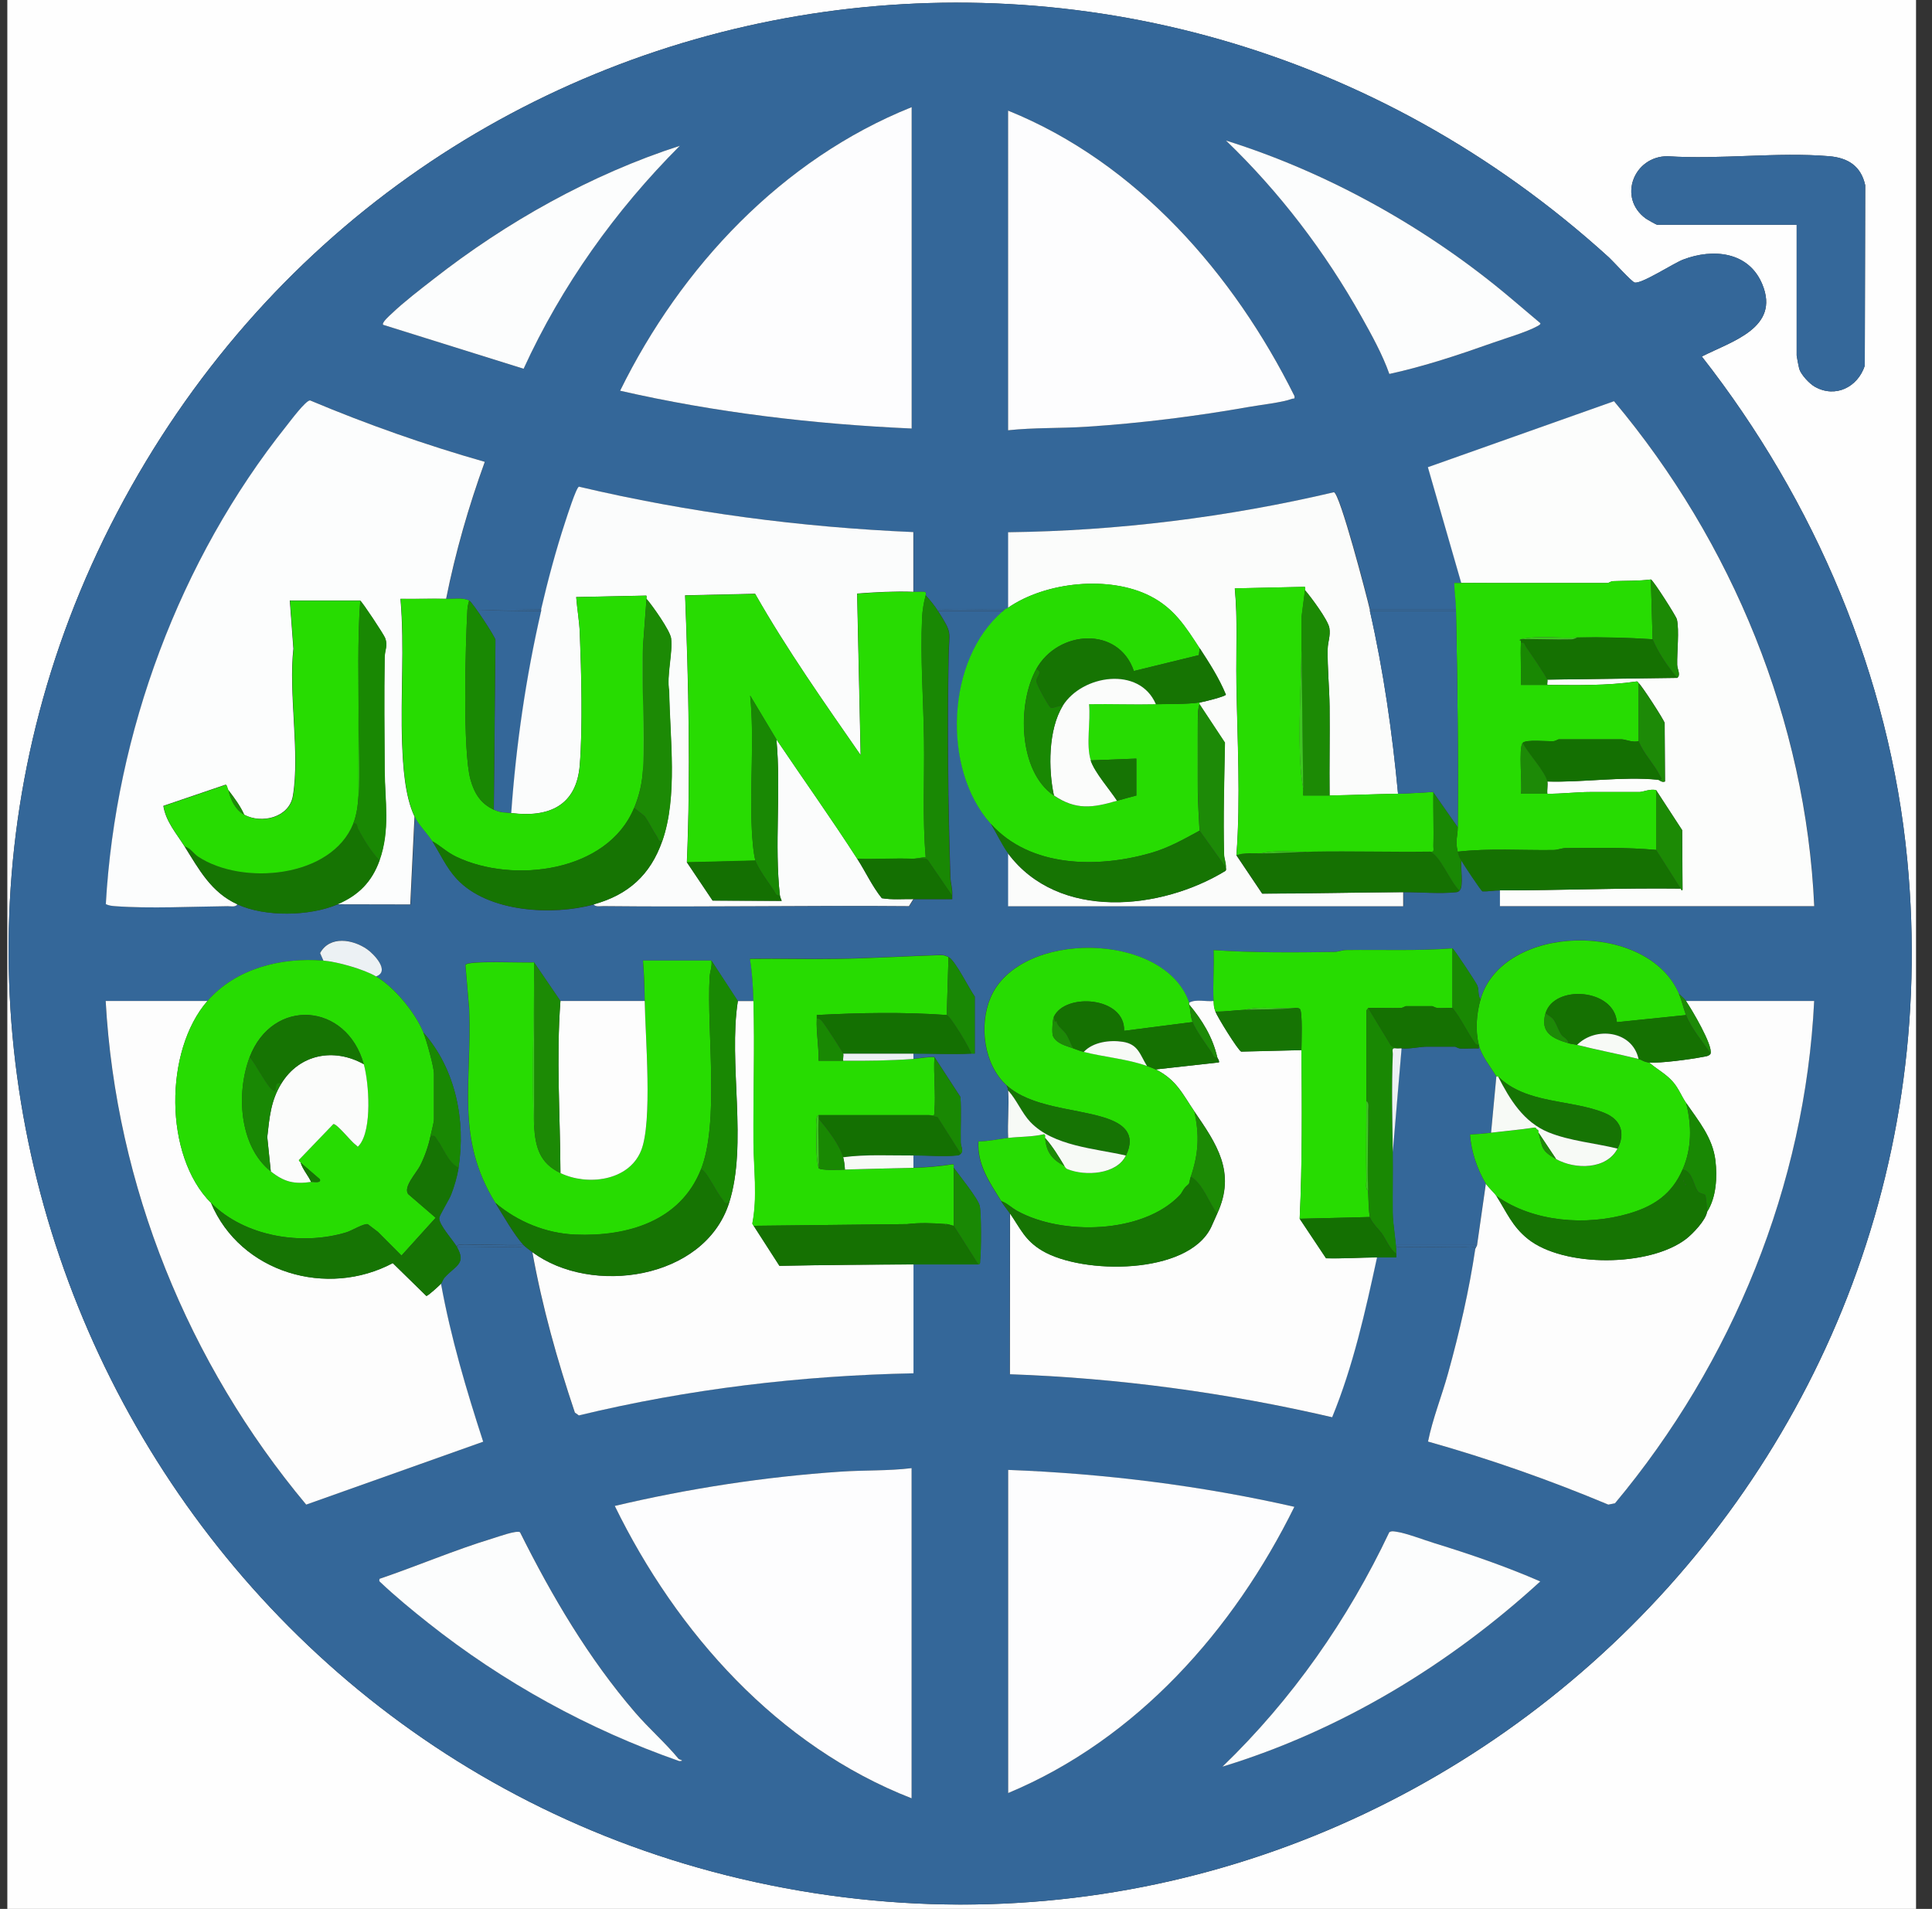<svg viewBox="0 0 263.82 260.64" version="1.1" xmlns="http://www.w3.org/2000/svg" id="Layer_1">
  
  <rect x="0" y="0" width="263.82" height="260.64" fill="#333333" stroke="none"/>
  
  <defs>
    <style>
      .st0 {
        fill: #fdfdfe;
      }

      .st1 {
        fill: #198804;
      }

      .st2 {
        fill: #27dc01;
      }

      .st3 {
        fill: #1d8a07;
      }

      .st4 {
        fill: #fbfcfc;
      }

      .st5 {
        fill: #167404;
      }

      .st6 {
        fill: #3ec721;
      }

      .st7 {
        fill: #198803;
      }

      .st8 {
        fill: #fcfdfc;
      }

      .st9 {
        fill: #35689a;
      }

      .st10 {
        fill: #27dc02;
      }

      .st11 {
        fill: #f7faf6;
      }

      .st12 {
        fill: #157102;
      }

      .st13 {
        fill: #28dc02;
      }

      .st14 {
        fill: #fefefe;
      }

      .st15 {
        fill: #ecf1f4;
      }

      .st16 {
        fill: #1c8a05;
      }

      .st17 {
        fill: #fbfcfb;
      }

      .st18 {
        fill: #167403;
      }

      .st19 {
        fill: #346799;
      }

      .st20 {
        fill: #147002;
      }

      .st21 {
        fill: #fdfdfd;
      }

      .st22 {
        fill: #fcfdfd;
      }
    </style>
  </defs>
  <path d="M261.64,0v260.64H1V0h260.64ZM232.39,48.68c4.08-2.08,10.7-3.9,8.27-9.83-1.85-4.51-6.75-4.96-10.83-3.4-1.32.5-5.71,3.38-6.62,3.13-.43-.12-2.91-2.88-3.53-3.45C155.86-22.84,56.07-6.37,15.98,70.01c-39.75,75.73,4.29,168.82,87.12,186.96,86.29,18.9,165.78-51.87,157.34-139.6-2.41-25.09-12.62-48.99-28.05-68.69ZM245.34,30.69v17.86c0,.1.29,1.61.35,1.81.24.8,1.39,2.03,2.12,2.44,2.82,1.6,5.87.06,6.83-2.86l.06-24.65c-.57-2.61-2.35-3.74-4.91-3.96-7.05-.6-14.94.48-22.08,0-4.64,0-6.83,5.7-2.97,8.51.19.14,1.46.85,1.54.85h19.06Z" class="st14"></path>
  <path d="M232.39,48.68c15.43,19.7,25.64,43.6,28.05,68.69,8.44,87.73-71.05,158.49-157.34,139.6C20.27,238.83-23.76,145.74,15.98,70.01,56.07-6.37,155.86-22.84,219.68,35.12c.62.56,3.1,3.33,3.53,3.45.91.25,5.3-2.62,6.62-3.13,4.08-1.56,8.98-1.11,10.83,3.4,2.43,5.93-4.19,7.76-8.27,9.83ZM124.49,58.51V14.63c-17.7,7.1-31.49,21.8-39.81,38.72,13.04,2.99,26.42,4.56,39.81,5.16ZM137.67,15.11v43.64c3.52-.38,7.12-.25,10.67-.48,7.41-.48,14.92-1.42,22.23-2.71,1.57-.28,4.53-.6,5.86-1.1.26-.1.41.12.34-.39-8.29-16.67-21.55-31.88-39.09-38.96ZM210.33,44.12l-3.96-3.35c-11.26-9.53-24.87-17.18-38.96-21.58,7.32,7.02,13.54,15.2,18.5,24.05,1.39,2.48,2.86,5.16,3.81,7.82,4.77-1.03,9.49-2.6,14.08-4.24,1.71-.61,4.65-1.46,6.12-2.28.13-.07.52-.27.41-.42ZM92.84,19.9c-12.11,3.92-23.68,10.4-33.68,18.23-1.8,1.4-4.02,3.11-5.65,4.66-.25.24-1.44,1.28-1.2,1.56l19.18,6c5.19-11.34,12.55-21.65,21.34-30.45ZM60.94,81.76c1.27-6.36,3.07-12.61,5.28-18.7-8.12-2.31-16.09-5.12-23.86-8.39-.61.01-2.71,2.84-3.22,3.48-14.62,18.31-23.35,41.88-24.67,65.3.4.2.83.25,1.28.28,4.73.35,10.52.04,15.36,0,.41,0,1.07.15,1.32-.24,3.8,1.74,9.84,1.62,13.67,0l9.97.02.58-12c.55,1.15,1.74,2.31,2.4,3.36,1.09,1.73,1.93,3.64,3.35,5.16,4.24,4.55,13.04,5.03,18.71,3.47.25.4.91.24,1.32.24,13.91.15,27.82-.12,41.73,0l.6-.96c1.76.02,3.52-.02,5.28,0,.01-.16-.01-.32,0-.48.06-.96-.22-1.66-.25-2.51-.32-9.72-.43-20.53-.24-30.23.07-3.53.55-2.96-1.43-6.1h8.87c-7.75,6.56-8.37,21.54-1.68,29.01.74,1.2,1.58,2.99,2.4,4.08v7.19h53.95v-1.92c2.17-.01,5.04.24,7.1.01.33-.04.34-.02.57-.25.57-.57.08-3.15.24-4.08.28.51,2.66,4.09,2.88,4.21.81.03,1.55-.14,2.39-.13v2.16s42.92,0,42.92,0c-1.14-25.27-11.2-49.71-27.34-68.95l-25.42,9.01,4.56,15.82c-.32,0-.64,0-.96,0,.03,1.21.21,2.38.24,3.6h-11.75c-.4-1.76-4.08-15.86-4.9-16.01-14.55,3.41-29.51,5.28-44.49,5.46v10.31c-.17.12-.4.18-.48.24-2.67.08-5.36-.11-8.03,0-.33.01-.99-.17-1.08.24-.47-.75-1.09-1.49-1.68-2.16-.04-.05.13-.44-.15-.49-.51-.02-1.02.03-1.53,0v-8.15c-15.38-.67-30.7-2.67-45.66-6.2-.37.09-1.65,4.13-1.88,4.82-1.25,3.78-2.39,8.05-3.29,11.93l-8.63.12,8.63.12c-2.08,9.06-3.42,18.3-4.08,27.57-1-.13-1.38,0-2.4-.48l.22-23.15c-.02-.43-3.12-5.11-3.57-5.38-.77-.45-2.16-.22-3.12-.24ZM44.16,131.16c-5.74-.47-11.93,1.05-15.83,5.51h-13.91c1.4,25.22,11.27,49.51,27.38,68.77l24.17-8.59c-2.3-7.08-4.43-14.24-5.76-21.58.14-.15.24-.58.48-.83,1.54-1.69,3.01-1.87,1.68-4.2,2.67-.08,5.36.11,8.03,0,.33-.01.99.17,1.08-.24.24.25.88.72,1.2.96,1.33,7.45,3.39,14.74,5.8,21.9l.54.39c14.95-3.6,30.31-5.44,45.7-5.75v-14.87c2.95-.01,5.92,0,8.87,0,.33-.03.22-.35.25-.59.15-1.19.17-6.35-.06-7.4-.22-.98-2.81-4.18-3.55-5.21-.06-.08.14-.5-.13-.49-1.72.28-3.62.45-5.38.49v-1.68c1.83-.01,4.15.19,5.9.01.35-.04.34-.03.58-.25.43-.41,0-.96-.01-1.55-.04-2.06.1-4.13-.04-6.19l-3.55-5.45c-.97-.06-1.91.17-2.88.24v-.72c2.6-.01,5.34.13,7.91,0,.16,0,.32.01.48,0v-7.78c-.78-1.07-2.66-4.93-3.6-5.41-.61-.31-.86-.28-1.57-.25-4.51.15-9.14.43-13.65.5-3.96.06-7.92-.07-11.88,0,.32,1.89.43,3.83.48,5.75h-2.16l-3.6-5.51h-9.35c.16,1.84.21,3.66.24,5.51h-11.51l-3.6-5.28c-1.05.12-9.27-.31-9.37.38l.51,5.97c.41,10.08-1.93,17.57,3.59,26.51.99,1.61,2.62,4.47,3.84,5.75-2.67.08-5.36-.11-8.03,0-.33.01-.99-.17-1.08.24-.51-.89-2.49-3.04-2.4-3.94.04-.38,1.34-2.47,1.62-3.19.44-1.12.83-2.47,1.02-3.66,1.01-6.47-.4-13.49-4.8-18.46-1.09-2.7-3.94-6.19-6.47-7.67,1.98-.7-.31-3.07-1.21-3.7-1.95-1.36-5.1-1.9-6.43.51l.45,1.03ZM202.17,136.43c-.41-.51-.17-1.17-.43-1.85-.15-.39-3.15-4.94-3.41-5.1-4.82.37-9.67.16-14.52.23-.57,0-1.09.25-1.66.26-5.46.08-11.02.12-16.43-.25.09,2.3-.14,4.65,0,6.95-1.06.13-2.44-.3-3.36.24-3.34-9.77-23.23-9.99-27.14-.65-1.57,3.76-.9,9.09,2.2,11.92.12.22.22.46.24.72.15,2.1-.11,4.36,0,6.47-1.35.15-2.71.47-4.08.48-.17,3.23,1.54,5.61,3.12,8.15.37.59.81,1.11,1.2,1.68l-.02,21.96c14.83.52,29.58,2.51,44,5.87,2.87-6.98,4.53-14.45,6.13-21.83.88,0,1.76,0,2.64,0,0-.16,0-.32,0-.48.02-1.68-.47-3.95-.48-5.63-.02-2.71.03-5.55,0-8.27l1.2-14.15c1.25.09,2.5-.24,3.48-.24h3.84c.09,0,.4.23.71.25.84.04,1.69-.04,2.53-.01v-.48c.39,1.55,1.6,2.97,2.4,4.32l-.72,7.67c-.94.11-1.93.19-2.88.24.15,2.32.98,4.73,2.16,6.71l-1.2,8.39h-11.03c-.06.42.54.23.84.24,2.87.12,5.77-.04,8.64,0,.41,0,1.07-.15,1.32.24-.85,5.74-2.17,11.44-3.72,17.02-.86,3.12-2.1,6.18-2.74,9.33,8.38,2.36,16.6,5.25,24.62,8.61l.91-.18c16.03-19.19,25.97-43.44,27.2-68.6h-17.5c-.17-.25-.7-.72-.96-.96-4.28-10.1-24.11-9.63-27.1.72ZM124.48,200.46c-3.19.39-6.48.26-9.71.48-10.36.7-20.73,2.3-30.82,4.68,8.46,17.33,22.26,32.81,40.52,39.92v-45.08ZM137.67,200.7v44.12c17.57-7.33,30.78-22.26,39.08-39.08-12.82-2.9-25.94-4.53-39.08-5.04ZM92.7,240.17c-1.86-2.24-4.08-4.17-5.98-6.38-6.36-7.39-11.36-15.89-15.7-24.59-.46-.29-3.01.63-3.72.84-5.24,1.59-10.29,3.76-15.46,5.52-.06.33-.05.31.15.5,2.01,1.9,4.28,3.77,6.45,5.49,10.27,8.16,21.93,14.57,34.33,18.9.84-.04,0-.21-.06-.29ZM166.93,241.22c16.17-4.94,30.97-13.92,43.4-25.29-4.68-2.04-9.56-3.72-14.44-5.22-1.37-.42-3.91-1.39-5.16-1.56-.35-.05-.69-.15-1.02.06-5.67,11.98-13.25,22.81-22.78,32.01Z" class="st19"></path>
  <path d="M245.34,30.69h-19.06c-.09,0-1.36-.72-1.54-.85-3.86-2.8-1.66-8.51,2.97-8.51,7.14.48,15.03-.6,22.08,0,2.57.22,4.34,1.35,4.91,3.96l-.06,24.65c-.96,2.92-4.01,4.46-6.83,2.86-.73-.41-1.87-1.64-2.12-2.44-.06-.19-.35-1.71-.35-1.81v-17.86Z" class="st9"></path>
  <path d="M32.41,123.49c-.25.4-.91.24-1.32.24-4.84.05-10.63.35-15.36,0-.44-.03-.88-.08-1.28-.28,1.33-23.41,10.06-46.99,24.67-65.3.51-.64,2.61-3.47,3.22-3.48,7.77,3.27,15.75,6.08,23.86,8.39-2.21,6.09-4.01,12.34-5.28,18.7-2.07-.04-4.16.03-6.24,0,.58,6.57-.02,13.21.23,19.79.12,3.06.36,7.14,1.69,9.94l-.58,12-9.97-.02c2.87-1.21,4.71-3.07,5.75-5.99,1.49-4.17.74-8.12.71-12.34-.03-5.11-.08-10.26,0-15.37.02-1.03.47-1.62.06-2.68-.2-.51-3.1-4.9-3.41-5.1h-9.59s.49,6.58.49,6.58c-.69,6.1.91,14.24-.07,20.09-.5,2.98-4.29,3.86-6.66,2.57-.55-1.23-1.35-2.29-2.16-3.36-.16-.21-.15-.71-.38-.73l-8.49,2.89c.34,2.14,1.78,3.76,2.88,5.51,1.98,3.16,3.63,6.28,7.19,7.91Z" class="st22"></path>
  <path d="M230.23,136.67h17.5c-1.23,25.15-11.17,49.4-27.2,68.59l-.91.18c-8.02-3.36-16.24-6.25-24.62-8.61.64-3.15,1.88-6.21,2.74-9.33,1.55-5.59,2.87-11.29,3.72-17.02l.24-.48,1.2-8.39c.25.42,1.16,1.25,1.44,1.68,1.4,2.19,2.15,4.15,4.31,5.88,4.91,3.91,16.61,3.82,21.59,0,.91-.7,2.73-2.59,2.87-3.72,1.25-1.95,1.4-4.75,1.13-7.01-.38-3.12-2.32-5.4-4.01-7.86-.62-.9-1.01-1.99-1.8-2.88-.97-1.11-2.17-1.69-3.24-2.63,1.49.14,5.69-.44,7.28-.75.37-.07.9-.1,1.11-.45.34-1.15-2.58-6.04-3.36-7.19Z" class="st21"></path>
  <path d="M199.54,79.61l-4.56-15.82,25.42-9.01c16.14,19.24,26.2,43.68,27.34,68.95h-42.92s0-2.16,0-2.16c8.23,0,16.46-.34,24.7-.24.01,0,.16.47.24.12l-.05-8.1-3.55-5.45c-.71-.25-1.83.24-2.28.24h-6.71c-1.86,0-3.92.26-5.87.24-.06-.53.08-1.18,0-1.68,4.85.15,10.28-.72,15.11-.24.14.01.56.44.96.24l-.05-7.98c-.1-.45-3.15-5.14-3.55-5.45-.08-.06-.11-.28-.33-.22-4.01.59-8.09.5-12.14.46-.04-.21.06-.56,0-.72l17.74-.24c.51-.39,0-1.18-.01-1.79-.04-1.73.3-4.68-.04-6.19-.09-.42-3.24-5.35-3.55-5.45-1.72.22-3.44.16-5.16.23-.31.01-.62.25-.71.25h-16.54c-1.09,0-2.32-.02-3.48,0Z" class="st8"></path>
  <path d="M165.73,136.67c.04.71.01.77.24,1.44.24.71,3.11,5.33,3.52,5.47l8.23-.2c.07,7.66.12,15.38-.24,23.02l3.6,5.4c2.3.06,4.62-.1,6.96-.12-1.6,7.38-3.26,14.85-6.13,21.83-14.42-3.35-29.17-5.35-44-5.87l.02-21.96c1.45,2.09,2.02,3.67,4.39,5.08,5.48,3.27,19.88,3.35,23.06-3.18.25-.52.56-1.27.85-1.9,2.59-5.63-.1-9.5-3.12-13.91-1.61-2.36-2.43-4.32-5.28-5.75l8.63-.96c.07-.29-.19-.52-.24-.72-.64-2.76-2.04-5.03-3.84-7.19-.02-.07.02-.17,0-.24.92-.54,2.3-.11,3.36-.24Z" class="st21"></path>
  <path d="M28.33,136.67c-5.91,6.77-5.96,21.13.48,27.57,4.02,9.56,15.86,12.99,24.82,8.22l4.58,4.48c.2.04,1.77-1.41,2.01-1.67,1.33,7.34,3.46,14.5,5.76,21.58l-24.17,8.59c-16.11-19.27-25.98-43.55-27.38-68.77h13.91Z" class="st21"></path>
  <path d="M73.89,83.2c.9-3.88,2.04-8.15,3.29-11.93.23-.7,1.51-4.73,1.88-4.82,14.96,3.53,30.28,5.54,45.66,6.2v8.15c-2.57-.09-5.12.05-7.68.24l.48,22.06c-5-7.21-10.07-14.4-14.41-22.03l-9.56.21c.47,12.12.76,24.31.24,36.45l3.52,5.24,9.43.04c-.07-.25-.21-.45-.24-.72-.78-6.95.18-14.34-.48-21.34,3.66,5.43,7.48,10.79,11.03,16.3,1.14,1.77,2.03,3.74,3.36,5.39,1.42.24,2.89.1,4.31.12l-.6.96c-13.91-.12-27.82.15-41.73,0-.41,0-1.07.15-1.32-.24,4.74-1.3,7.75-4.06,9.35-8.63,2.15-6.13,1.03-14.05.95-20.49-.38-2.2.5-5.18.26-7.21-.13-1.05-2.55-4.46-3.36-5.39-.03-.04.08-.35-.03-.44l-9.56.2c.12,1.58.43,3.33.49,4.9.21,5.35.41,12.76,0,18-.44,5.65-4.28,7.23-9.36,6.59.66-9.28,2-18.52,4.08-27.57.02-.08-.02-.16,0-.24Z" class="st4"></path>
  <path d="M124.48,200.46v45.08c-18.26-7.11-32.06-22.59-40.53-39.92,10.08-2.38,20.46-3.98,30.82-4.68,3.23-.22,6.52-.09,9.71-.48Z" class="st0"></path>
  <path d="M124.49,58.51c-13.39-.6-26.76-2.17-39.81-5.16,8.32-16.92,22.1-31.62,39.81-38.72v43.88Z" class="st0"></path>
  <path d="M137.67,200.7c13.14.5,26.27,2.13,39.08,5.04-8.3,16.82-21.51,31.75-39.08,39.08v-44.12Z" class="st0"></path>
  <path d="M137.67,15.11c17.54,7.08,30.8,22.29,39.09,38.96.07.5-.08.29-.34.39-1.33.5-4.29.82-5.86,1.1-7.31,1.29-14.81,2.23-22.23,2.71-3.55.23-7.14.1-10.67.48V15.11Z" class="st0"></path>
  <path d="M102.91,136.67c.17,6.42-.05,12.88,0,19.31.02,3.66.56,7.4-.16,11.08l.17.3,3.52,5.47c6.1-.12,12.2-.17,18.3-.19v14.87c-15.39.31-30.75,2.14-45.7,5.75l-.54-.39c-2.41-7.16-4.46-14.45-5.8-21.9,8.01,5.97,23.49,3.8,26.86-6.71,2.57-8.03-.12-19.09,1.2-27.57h2.16Z" class="st21"></path>
  <path d="M187.07,83.2c.02.08-.02.16,0,.24,1.86,8.2,3.05,16.56,3.84,24.94-3.15.05-6.27.19-9.35.24-.04-4.04.05-8.08,0-12.12-.03-2.61-.31-5.26-.26-7.91.02-.96.41-1.76.23-2.85s-2.54-4.25-3.34-5.17c-.03-.04.08-.35-.03-.44l-9.55.21c.41,4.25.15,8.55.22,12.83.12,7.83.6,15.77,0,23.61l3.52,5.24c6.42,0,12.84-.17,19.26-.2v1.92h-53.95v-7.19c6.88,9.19,20.87,7.75,29.69,2.35.1-.13.03-.29.04-.43.03-.62-.23-1.18-.25-1.79-.13-5.07.03-10.2.12-15.26l-3.47-5.25v-.24c.5-.07,3.58-.84,3.59-1.08-.94-2.27-2.26-4.31-3.59-6.36-1.91-2.92-3.46-5.42-6.7-7.08-5.6-2.87-14.3-1.98-19.43,1.57v-10.31c14.98-.18,29.94-2.05,44.49-5.46.82.15,4.5,14.26,4.9,16.01Z" class="st17"></path>
  <path d="M124.73,80.81c.51.02,1.02-.03,1.53,0,.29.05.11.44.15.49-.25.83-.45,2.13-.49,2.99-.26,5.58.19,11.24.26,16.78s-.22,10.66.23,15.96l-1.68.24c-2.55-.11-5.12.08-7.67,0-3.55-5.51-7.37-10.87-11.03-16.3l-3.59-5.99c.6,6.09-.08,12.26.23,18.35.05,1.07.21,3.24.49,4.19l-9.35.24c.52-12.14.23-24.33-.24-36.45l9.56-.21c4.34,7.64,9.42,14.82,14.41,22.03l-.48-22.06c2.56-.19,5.1-.33,7.67-.24Z" class="st13"></path>
  <path d="M44.16,131.16c1.93.16,5.52,1.18,7.19,2.16,2.53,1.48,5.38,4.98,6.47,7.67.41,1.02,1.44,4.68,1.44,5.63v6.23c0,.37-.37,1.76-.48,2.28-.28,1.34-.76,2.73-1.4,4-.51,1.02-2.4,2.99-1.62,3.93l3.73,3.21-4.67,5.16-3.23-3.24-1.37-1.04c-.52-.14-2.23.9-2.89,1.1-6.12,1.87-13.91.6-18.52-4.01-6.44-6.44-6.39-20.81-.48-27.57,3.9-4.46,10.08-5.98,15.83-5.51ZM34.09,144.35c-1.84,4.82-1.47,12.11,2.88,15.59,1.81,1.45,3.21,1.78,5.51,1.44.28-.04,1.44.23,1.2-.36l-2.64-2.28c-.02-.05-.25-.14-.24-.36l4.71-4.9c.48-.09,2.47,2.45,3.08,2.86.26.17.17.38.48,0,1.76-2.16,1.31-8.45.6-11.03-2.33-8.44-12.45-9.17-15.59-.96Z" class="st10"></path>
  <path d="M163.81,88.48l-.1.97-8.88,2.17c-2.11-6.19-10.39-5.59-13.33-.26-2.63,4.76-2.45,13.97,2.4,17.26,3,2.04,5.31,1.69,8.63.72.86-.25,1.76-.49,2.64-.72v-5.04l-6.23.24c-.68-2.13,0-5.35-.24-7.67,3.03-.05,6.08.07,9.11,0,1.86-.04,4.18.02,5.99-.24v.24c-.27.77-.22,1.59-.24,2.4v9.59c.04,1.77.14,3.51.24,5.28-2.21,1.2-4.21,2.34-6.66,3.05-7.28,2.09-16.48,2.02-21.87-4.01-6.69-7.48-6.07-22.46,1.68-29.01.09-.07.16-.17.24-.24.07-.06.31-.12.48-.24,5.13-3.54,13.84-4.44,19.43-1.57,3.25,1.67,4.8,4.16,6.7,7.08Z" class="st10"></path>
  <path d="M225.43,79.13l.24,8.15c-3.43-.22-6.86-.31-10.31-.24-2.51.15-5.27-.31-7.67.24l-.19.11.19.13c0,.08,0,.16,0,.24-.09,1.91.07,3.85,0,5.76,1.2,0,2.4-.01,3.6,0,4.05.03,8.13.12,12.14-.46.21-.05.25.17.33.22v7.91c-.71.25-1.83-.24-2.28-.24h-8.63c-.09,0-.4.23-.71.25-.94.05-3.71-.26-4.2.23-.61.61-.04,5.75-.24,6.95,1.2,0,2.4-.01,3.6,0,1.95.02,4.02-.24,5.87-.24h6.71c.45,0,1.56-.49,2.28-.24v8.15c-4.08-.37-8.24-.29-12.36-.25-.57,0-1.09.25-1.66.26-4.35.06-8.78-.26-13.08.23-.38-1.56-.01-1.94,0-3.36.09-9.82-.04-19.68-.24-29.49,0-.08,0-.16,0-.24-.03-1.22-.22-2.38-.24-3.6.32,0,.64,0,.96,0,1.16-.02,2.38,0,3.48,0h16.54c.09,0,.4-.24.71-.25,1.73-.07,3.45,0,5.16-.23Z" class="st10"></path>
  <path d="M129.52,130.68l-.24,7.91c-5.89-.42-11.85-.31-17.75,0-.01.16,0,.32,0,.48-.09,1.98.3,3.8.24,5.76,1.12,0,2.24-.01,3.36,0,3.25.03,6.37-.01,9.59-.24.97-.07,1.9-.3,2.88-.24-.14,2.39.19,4.96,0,7.32-.06.74.12.62-.72.59h-15.11c-.4.25-.24.91-.24,1.32-.02,1.89-.18,4.06.24,5.88.13.4,2.95.26,3.6.24,3.1-.1,6.23-.16,9.35-.24,1.76-.04,3.66-.21,5.38-.49.27,0,.08.41.13.49v7.91c-.32-.05-.64-.2-.96-.24-.08-.01-.16,0-.24,0-1.64-.13-3.54-.19-5.15.01l-20.99.23-.17-.3c.72-3.68.18-7.42.16-11.08-.04-6.43.18-12.89,0-19.31-.05-1.92-.16-3.86-.48-5.75,3.95-.06,7.92.07,11.88,0,4.51-.07,9.13-.35,13.65-.5.71-.02.96-.06,1.57.25Z" class="st2"></path>
  <path d="M162.37,136.91c.02.07-.02.17,0,.24.2.64.18,1.65.48,2.4l-9.35,1.2c.17-4.66-8.05-5.24-9.59-1.92-.18.39-.29,2.25-.12,2.63.47,1.04,1.85,1.36,2.76,1.68.51.18.88.34,1.44.48,2.75.69,5.97.96,8.63,1.92.31.11.93.35,1.2.48,2.85,1.44,3.66,3.39,5.28,5.75.71,3.26.57,5.74-.48,8.87-.12.37-.15.63-.24.96-.09.07-.15.17-.24.24-.59.49-.64.94-1.04,1.36-5.05,5.28-16.11,5.52-22.22,2.12-.76-.42-1.35-1.05-2.15-1.32-1.58-2.55-3.29-4.93-3.12-8.15,1.37,0,2.72-.33,4.08-.48,1.61-.18,3.29-.12,4.89-.5.28.06.1.45.15.5.15,1.94.95,2.95,2.64,3.84.04.02.11.3.41.42,2.43,1,6.74.74,7.98-1.86,1.44-3.01-.39-4.39-3.07-5.21-4.14-1.26-9.92-1.37-13.24-4.38-3.1-2.82-3.78-8.16-2.2-11.92,3.91-9.34,23.8-9.12,27.14.65Z" class="st10"></path>
  <path d="M229.27,135.72c.43,1.01.59,1.91.96,2.88l-9.44.97c-.37-4.6-8.58-5.16-9.74-1.21-.77,2.63.94,3.43,3.12,4.08.34.1.81.14,1.2.24,2.77.7,5.61,1.23,8.39,1.92.48.12.7.41,1.44.48,1.07.94,2.27,1.53,3.24,2.63.78.89,1.18,1.98,1.8,2.88.78,3.07.8,6.19-.48,9.11-1.45,3.33-3.86,4.98-7.31,6-5.84,1.72-13.07,1.18-18.11-2.4-.28-.43-1.19-1.26-1.44-1.68-1.18-1.99-2.01-4.4-2.16-6.71.95-.05,1.93-.13,2.88-.24,1.97-.23,3.95-.41,5.91-.7.29,0,.26.17.33.22l.24.24c.02.07-.02.17,0,.24.55,2.02.31,2.43,2.4,3.6,2.6,1.46,6.9,1.46,8.39-1.44,1.08-2.1.47-3.93-1.75-4.85-4.58-1.9-10.72-1.19-14.56-4.99h-.24c-.8-1.35-2.01-2.76-2.4-4.32-.5-2.01-.32-4.28.24-6.23,2.98-10.35,22.81-10.82,27.1-.72Z" class="st10"></path>
  <path d="M69.82,111.02c5.08.64,8.92-.93,9.36-6.59.41-5.24.21-12.66,0-18-.06-1.57-.37-3.32-.49-4.9l9.56-.2c.11.09,0,.4.03.44l-.48,6.47c-.24,5.51.33,11.31,0,16.78-.11,1.9-.48,3.52-1.2,5.28-3.62,8.81-16.57,10.4-24.3,6.68-1.3-.62-2.08-1.45-3.27-2.12-.66-1.05-1.85-2.2-2.4-3.36-1.32-2.8-1.57-6.88-1.69-9.94-.25-6.59.35-13.22-.23-19.79,2.07.03,4.16-.04,6.24,0,.96.02,2.35-.21,3.12.24-.14.43-.22.85-.25,1.31-.26,4.74-.66,19.15.42,23.1.51,1.87,1.38,3.3,3.18,4.13,1.02.47,1.4.35,2.4.48Z" class="st2"></path>
  <path d="M97.15,131.16c.12.78-.21,1.51-.25,2.27-.4,7.39,1.36,19.87-1.19,26.27-2.81,7.05-10.04,9.18-17.15,8.88-4-.17-7.88-1.76-10.9-4.32-5.52-8.93-3.18-16.42-3.59-26.51l-.51-5.97c.09-.69,8.32-.26,9.37-.38v22.3c.18,3,.79,5.12,3.6,6.47,3.62,1.75,9.27,1.13,11-3.03,1.62-3.9.58-15.63.51-20.47-.03-1.85-.08-3.67-.24-5.52h9.35Z" class="st2"></path>
  <path d="M198.34,129.48v8.15c-.68-.04-1.37.06-2.05,0-.31-.03-.63-.25-.71-.25h-3.6c-.09,0-.4.24-.71.25-1.48.05-2.97-.06-4.44,0l-.25.35c.01,4.12,0,8.24,0,12.36,0,3.63-.05,7.28,0,10.91,0,.41-.15,1.07.24,1.32.04.89.06,2.85.24,3.6l-9.59.24c.36-7.64.31-15.36.24-23.02,0-.93.19-5.33-.23-5.65-.22-.14-.48-.13-.73-.1-2.19.15-4.6-.31-6.71.24-1.37.04-2.7.28-4.08.24-.23-.67-.2-.73-.24-1.44-.13-2.3.1-4.65,0-6.95,5.41.37,10.97.33,16.43.25.57,0,1.09-.25,1.66-.26,4.85-.07,9.7.14,14.52-.23Z" class="st2"></path>
  <path d="M166.93,241.22c9.53-9.2,17.11-20.04,22.78-32.01.33-.21.67-.11,1.02-.06,1.25.17,3.79,1.14,5.16,1.56,4.88,1.5,9.76,3.18,14.44,5.22-12.43,11.37-27.22,20.35-43.4,25.29Z" class="st22"></path>
  <path d="M210.33,44.12c.11.15-.28.35-.41.42-1.46.81-4.41,1.67-6.12,2.28-4.59,1.63-9.31,3.2-14.08,4.24-.94-2.66-2.42-5.34-3.81-7.82-4.96-8.85-11.19-17.03-18.5-24.05,14.09,4.41,27.7,12.06,38.96,21.58l3.96,3.35Z" class="st22"></path>
  <path d="M92.7,240.17c.07.08.9.25.06.29-12.4-4.33-24.06-10.75-34.33-18.9-2.17-1.72-4.44-3.59-6.45-5.49-.2-.19-.22-.16-.15-.5,5.18-1.76,10.22-3.93,15.46-5.52.72-.22,3.26-1.14,3.72-.84,4.34,8.7,9.34,17.2,15.7,24.59,1.9,2.21,4.13,4.14,5.98,6.38Z" class="st22"></path>
  <path d="M92.84,19.9c-8.8,8.81-16.15,19.11-21.34,30.45l-19.18-6c-.25-.28.94-1.32,1.2-1.56,1.62-1.55,3.85-3.26,5.65-4.66,10-7.83,21.57-14.32,33.68-18.23Z" class="st22"></path>
  <path d="M88.04,136.67c.07,4.84,1.1,16.57-.51,20.47-1.72,4.16-7.37,4.78-11,3.03-.03-7.82-.59-15.69,0-23.5h11.51Z" class="st21"></path>
  <path d="M58.79,155.14c.65-.13.58.05.88.44.92,1.24,1.56,3.19,2.96,3.88-.19,1.19-.58,2.54-1.02,3.66-.28.72-1.59,2.81-1.62,3.19-.09.9,1.89,3.05,2.4,3.94,1.33,2.33-.14,2.51-1.68,4.2-.23.26-.34.68-.48.83-.24.26-1.82,1.71-2.01,1.67l-4.58-4.48c-8.96,4.77-20.8,1.34-24.82-8.22,4.61,4.61,12.4,5.88,18.52,4.01.66-.2,2.37-1.24,2.89-1.1l1.37,1.04,3.23,3.24,4.67-5.16-3.73-3.21c-.78-.94,1.11-2.91,1.62-3.93.63-1.26,1.11-2.66,1.4-4Z" class="st5"></path>
  <path d="M95.71,159.69c.42-.02.98.98,1.2,1.32.59.9,1.08,1.96,1.77,2.79.29.35.18.59.87.44-3.36,10.51-18.84,12.69-26.86,6.71-.32-.24-.96-.71-1.2-.96-1.21-1.29-2.84-4.15-3.84-5.75,3.02,2.56,6.9,4.16,10.9,4.32,7.12.29,14.35-1.83,17.15-8.88Z" class="st18"></path>
  <path d="M86.6,110.3l1.43,1.14c.63.9,1.08,1.9,1.69,2.82.2.3.18.71.71.59-1.6,4.57-4.61,7.33-9.35,8.63-5.67,1.55-14.47,1.08-18.71-3.47-1.42-1.52-2.26-3.43-3.35-5.16,1.19.67,1.98,1.5,3.27,2.12,7.74,3.72,20.69,2.13,24.3-6.68Z" class="st18"></path>
  <path d="M162.61,160.65c1.7,1.03,2.4,3.47,3.6,5.04-.29.63-.6,1.38-.85,1.9-3.17,6.53-17.57,6.45-23.06,3.18-2.37-1.42-2.94-2.99-4.39-5.08-.39-.57-.83-1.09-1.2-1.68.8.27,1.39.9,2.15,1.32,6.11,3.4,17.17,3.16,22.22-2.12.4-.42.45-.87,1.04-1.36.1-.05.21-.13.24-.24.09-.33.12-.59.24-.96Z" class="st18"></path>
  <path d="M163.81,113.42l3.6,5.04c0,.14.06.3-.04.43-8.83,5.4-22.81,6.83-29.69-2.35-.82-1.09-1.65-2.87-2.4-4.08,5.39,6.02,14.59,6.1,21.87,4.01,2.45-.7,4.45-1.85,6.66-3.05Z" class="st18"></path>
  <path d="M129.04,167.13l.12.23.12-.23c.32.04.64.19.96.24l3.36,5.28c-2.95,0-5.92-.01-8.87,0-6.1.02-12.2.07-18.3.19l-3.52-5.47,20.99-.23c1.6-.21,3.5-.15,5.15-.01Z" class="st12"></path>
  <path d="M226.15,116.05l3.36,5.28c-8.24-.1-16.46.25-24.7.24-.85,0-1.58.16-2.39.13-.23-.12-2.6-3.7-2.88-4.21-.3-.55-.32-.57-.48-1.2,4.29-.49,8.73-.17,13.08-.23.57,0,1.09-.25,1.66-.26,4.11-.04,8.28-.12,12.36.25Z" class="st12"></path>
  <path d="M195.22,116.29c1.35.27,2.88,4.29,4.08,5.28-.23.23-.24.22-.57.25-2.06.23-4.92-.02-7.1-.01-6.42.03-12.84.19-19.26.2l-3.52-5.24c1.08-.37,2.24-.23,3.36-.24,2.39-.03,4.88-.2,7.19-.24,5.27-.09,10.56.07,15.83,0Z" class="st12"></path>
  <path d="M48.24,112.46c.64-.14.48.33.65.66.76,1.49,1.82,3.19,2.95,4.37-1.05,2.93-2.89,4.78-5.75,5.99-3.82,1.62-9.87,1.74-13.67,0-3.57-1.63-5.21-4.75-7.19-7.91.8.23,1.19.98,1.84,1.4,6.03,3.98,18.21,2.92,21.18-4.52Z" class="st18"></path>
  <path d="M128.08,83.44c1.98,3.15,1.5,2.57,1.43,6.1-.19,9.7-.08,20.51.24,30.23.03.85.31,1.54.25,2.51l-3.36-4.91c-.44-.26-1.36-.1-1.92-.12l1.68-.24c-.45-5.3-.16-10.64-.23-15.96s-.52-11.21-.26-16.78c.04-.86.24-2.16.49-2.99.59.66,1.21,1.41,1.68,2.16Z" class="st1"></path>
  <path d="M100.75,136.67c-1.32,8.48,1.37,19.54-1.2,27.57-.69.15-.58-.09-.87-.44-.68-.84-1.18-1.89-1.77-2.79-.22-.34-.78-1.35-1.2-1.32,2.55-6.39.79-18.88,1.19-26.27.04-.76.37-1.49.25-2.27l3.6,5.51Z" class="st7"></path>
  <path d="M186.83,137.63l3.11,5.11c.09.1.62.39.73.41-.73-.13-.46.37-.48.83-.17,4.32-.06,8.97,0,13.32.03,2.72-.02,5.56,0,8.27.01,1.69.5,3.96.48,5.63-.91-.68-1.33-1.81-1.92-2.7-.33-.49-1.51-1.61-1.68-2.34s-.2-2.71-.24-3.6c-.16-3.59.05-7.3,0-10.91,0-.41.15-1.07-.24-1.32,0-4.12,0-8.24,0-12.36l.25-.35Z" class="st7"></path>
  <path d="M129.28,138.59c.51.13,3.11,4.42,3.36,5.28-2.57.13-5.32-.01-7.91,0-3.19.01-6.4,0-9.59,0-.09-.29-2.33-3.73-2.68-4.16-.27-.34-.41-.64-.92-.64,0-.16-.01-.32,0-.48,5.9-.31,11.85-.42,17.75,0Z" class="st20"></path>
  <path d="M67.42,110.54c-1.8-.83-2.67-2.26-3.18-4.13-1.08-3.95-.68-18.36-.42-23.1.02-.45.11-.88.25-1.31.46.27,3.55,4.95,3.57,5.38l-.22,23.15Z" class="st7"></path>
  <path d="M126.88,152.26l1.16.28,3.16,4.99c-.24.22-.23.22-.58.25-1.75.18-4.06-.02-5.9-.01-3.19.02-6.43-.18-9.59.24-.48-1.71-2.15-3.89-3.36-5.28,0-.16,0-.32,0-.48h15.11Z" class="st20"></path>
  <path d="M76.53,136.67c-.59,7.81-.03,15.68,0,23.5-2.8-1.36-3.42-3.48-3.6-6.47-.38-6.52,0-13.78,0-20.38v-1.92l3.6,5.28Z" class="st16"></path>
  <path d="M153.74,157.77c-4.23-.97-9.89-1.26-13.04-4.58-1.14-1.2-1.88-3.05-3.02-4.29-.02-.26-.12-.5-.24-.72,3.32,3.02,9.1,3.12,13.24,4.38,2.67.82,4.51,2.19,3.07,5.21Z" class="st5"></path>
  <path d="M187.07,166.17c.17.72,1.35,1.84,1.68,2.34.58.88,1,2.02,1.92,2.7,0,.16,0,.32,0,.48-.88,0-1.76,0-2.64,0-2.33.02-4.65.18-6.96.12l-3.6-5.4,9.59-.24Z" class="st20"></path>
  <path d="M124.73,117.25c.56.02,1.48-.14,1.92.12l3.36,4.91c0,.16.01.32,0,.48-1.76-.01-3.52.02-5.28,0-1.43-.02-2.9.12-4.31-.12-1.33-1.66-2.22-3.63-3.36-5.39,2.55.08,5.13-.11,7.67,0Z" class="st20"></path>
  <path d="M62.62,159.45c-1.4-.68-2.04-2.64-2.96-3.88-.29-.39-.22-.57-.88-.44.11-.51.48-1.91.48-2.28v-6.23c0-.96-1.03-4.62-1.44-5.63,4.39,4.98,5.8,11.99,4.8,18.46Z" class="st7"></path>
  <path d="M129.52,130.68c.94.47,2.82,4.34,3.59,5.41v7.78c-.15.01-.31,0-.47,0-.25-.86-2.85-5.14-3.36-5.28l.24-7.91Z" class="st1"></path>
  <path d="M199.06,112.94c-.01,1.42-.38,1.8,0,3.36.16.63.18.65.48,1.2-.16.92.33,3.51-.24,4.08-1.2-.98-2.72-5-4.08-5.28.73.13.46-.37.48-.83.1-2.43-.07-4.89,0-7.32l3.36,4.8Z" class="st1"></path>
  <path d="M131.2,157.53l-3.16-4.99-1.16-.28c.84.03.66.15.72-.59.19-2.36-.14-4.94,0-7.32l3.55,5.45c.14,2.06,0,4.13.04,6.19.01.59.45,1.14.01,1.55Z" class="st7"></path>
  <path d="M133.6,172.64l-3.36-5.28v-7.91c.74,1.03,3.33,4.22,3.55,5.21.23,1.05.21,6.21.06,7.4-.03.23.08.56-.25.59Z" class="st1"></path>
  <path d="M202.17,136.43c-.56,1.95-.74,4.23-.24,6.23-.18.02-.37-.02-.48-.17-1.12-1.55-1.9-3.37-3.12-4.87v-8.15c.26.16,3.27,4.71,3.41,5.1.25.68.02,1.34.43,1.85Z" class="st7"></path>
  <path d="M51.35,133.32c-1.67-.98-5.26-2-7.19-2.16l-.45-1.03c1.33-2.41,4.48-1.88,6.43-.51.9.63,3.19,3,1.21,3.7Z" class="st15"></path>
  <path d="M124.73,157.77v1.68c-3.12.08-6.26.14-9.35.24-.03-.53-.1-1.18-.24-1.68,3.16-.42,6.4-.22,9.59-.24Z" class="st11"></path>
  <path d="M153.74,157.77c-1.24,2.6-5.56,2.86-7.98,1.86-.3-.12-.36-.4-.41-.42-.81-1.34-1.6-2.65-2.64-3.84-.04-.05.14-.44-.15-.5-1.6.37-3.28.32-4.89.5-.11-2.12.15-4.37,0-6.47,1.14,1.24,1.88,3.09,3.02,4.29,3.16,3.32,8.81,3.61,13.04,4.58Z" class="st11"></path>
  <path d="M124.73,143.87v.72c-3.22.23-6.34.27-9.59.24-.05-.28.07-.73,0-.96,3.19,0,6.4.01,9.59,0Z" class="st15"></path>
  <path d="M230.23,136.67c.78,1.15,3.69,6.04,3.36,7.19-1.13-1.67-2.64-3.41-3.36-5.28-.37-.97-.53-1.87-.96-2.88.26.24.79.71.96.96Z" class="st3"></path>
  <path d="M198.82,83.2c0,.08,0,.16,0,.24h-11.75c-.02-.08.02-.16,0-.24h11.75Z" class="st9"></path>
  <path d="M201.7,170l-.24.48c-.25-.4-.91-.24-1.32-.24-2.87-.04-5.77.12-8.64,0-.29-.01-.89.18-.84-.24h11.03Z" class="st9"></path>
  <path d="M137.19,83.2c-.08.07-.15.17-.24.24h-8.87c.09-.41.75-.23,1.08-.24,2.67-.11,5.36.08,8.03,0Z" class="st9"></path>
  <path d="M71.5,170c-.09.41-.75.23-1.08.24-2.67.11-5.36-.08-8.03,0,.09-.41.75-.23,1.08-.24,2.67-.11,5.36.08,8.03,0Z" class="st9"></path>
  <path d="M73.89,83.2c-.02.08.02.16,0,.24l-8.63-.12,8.63-.12Z" class="st9"></path>
  <path d="M49.2,82c-.41,5.49-.2,11.03-.24,16.54-.02,3.29.19,6.83,0,10.07-.08,1.29-.23,2.62-.72,3.84-2.97,7.44-15.15,8.5-21.18,4.52-.64-.42-1.04-1.17-1.84-1.4-1.1-1.75-2.54-3.37-2.88-5.51l8.49-2.89c.23.02.22.52.38.73.24,1.28.98,2.72,2.16,3.36,2.37,1.29,6.16.4,6.66-2.57.98-5.85-.62-14,.07-20.09l-.49-6.58h9.59Z" class="st2"></path>
  <path d="M51.83,117.49c-1.13-1.19-2.19-2.88-2.95-4.37-.17-.33,0-.8-.65-.66.48-1.21.64-2.54.72-3.84v-10.07c.04-5.51-.17-11.05.24-16.54.31.2,3.21,4.59,3.41,5.1.41,1.06-.05,1.65-.06,2.68-.08,5.11-.03,10.25,0,15.37.03,4.22.78,8.17-.71,12.34Z" class="st7"></path>
  <path d="M33.37,111.26c-1.17-.64-1.92-2.08-2.16-3.36.8,1.06,1.61,2.13,2.16,3.36Z" class="st3"></path>
  <path d="M229.75,159.69c1.37.14,1.51,2.32,2.14,3.02.3.33.8.22.98.51.07.12.26,2.05.23,2.23-.15,1.13-1.96,3.03-2.87,3.72-4.98,3.82-16.68,3.91-21.59,0-2.16-1.72-2.92-3.69-4.31-5.88,5.04,3.58,12.27,4.12,18.11,2.4,3.45-1.02,5.86-2.67,7.31-6ZM229.87,161.13v.24c.16-.08.16-.16,0-.24ZM230.11,161.61v.24c.16-.08.16-.16,0-.24Z" class="st18"></path>
  <path d="M211.05,138.35c1.16-3.95,9.37-3.39,9.74,1.21l9.44-.97c.72,1.86,2.23,3.61,3.36,5.28-.21.35-.74.38-1.11.45-1.59.31-5.79.88-7.28.75-.74-.07-.96-.36-1.44-.48-.86-3.9-5.9-4.45-8.39-1.92-.39-.1-.86-.14-1.2-.24-.08-.63-.69-.78-.95-1.15-.32-.46-.69-1.4-.85-1.71-.4-.74-.75-.77-1.31-1.22Z" class="st12"></path>
  <path d="M233.11,165.45c.02-.18-.16-2.11-.23-2.23-.18-.29-.69-.18-.98-.51-.63-.7-.77-2.88-2.14-3.02,1.28-2.92,1.26-6.04.48-9.11,1.69,2.46,3.63,4.74,4.01,7.86.27,2.26.12,5.05-1.13,7.01Z" class="st1"></path>
  <path d="M225.67,87.28c.79,1.89,2.04,3.71,3.36,5.28l-17.74.24c-.23-.62-2.34-3.67-2.88-4.44-.21-.3-.18-.71-.71-.59,0-.08,0-.16,0-.24v-.24c2.28-.07,4.58.08,6.86.02.43-.01.77-.26.81-.26,3.45-.07,6.88.02,10.31.24Z" class="st12"></path>
  <path d="M223.75,101.19c.67,1.73,2.05,3.03,2.88,4.67.24.47.52.67-.25.61-4.82-.48-10.25.39-15.11.24-.22-1.31-2.71-3.93-3.36-5.28.49-.49,3.26-.18,4.2-.23.31-.02.62-.25.71-.25h8.63c.45,0,1.56.49,2.28.24Z" class="st20"></path>
  <path d="M226.15,107.9l3.55,5.45.05,8.1c-.08.35-.23-.12-.24-.12l-3.36-5.28v-8.15Z" class="st16"></path>
  <path d="M223.75,93.27c.4.31,3.45,5,3.55,5.45l.05,7.98c-.4.2-.82-.23-.96-.24.77.06.49-.13.25-.61-.83-1.64-2.21-2.94-2.88-4.67v-7.91Z" class="st3"></path>
  <path d="M229.03,92.55c-1.31-1.56-2.57-3.39-3.36-5.28l-.24-8.15c.31.1,3.45,5.02,3.55,5.45.34,1.51,0,4.47.04,6.19.02.61.52,1.4.01,1.79Z" class="st16"></path>
  <path d="M211.29,106.7c.08.5-.06,1.15,0,1.68-1.2-.01-2.4,0-3.6,0,.2-1.21-.37-6.35.24-6.95.64,1.34,3.13,3.97,3.36,5.28Z" class="st3"></path>
  <path d="M207.69,87.76c.54-.12.51.3.71.59.54.77,2.65,3.82,2.88,4.44.06.16-.04.51,0,.72-1.2-.01-2.4,0-3.6,0,.07-1.91-.09-3.85,0-5.76Z" class="st7"></path>
  <path d="M143.91,138.83c1.54-3.32,9.76-2.74,9.59,1.92l9.35-1.2c.44,1.12,1.9,3.13,2.64,4.2.21.3.18.71.71.59.05.2.31.43.24.72l-8.63.96c-.27-.13-.89-.37-1.2-.48-.98-1.59-1.21-2.97-3.29-3.3-1.77-.28-4.08.02-5.34,1.38-.56-.14-.93-.3-1.44-.48-.36-.64-.59-1.39-1-2.01-.28-.42-1.38-1.21-1.22-1.71l-.28.06-.13-.65Z" class="st12"></path>
  <path d="M177.72,143.39l-8.23.2c-.41-.14-3.28-4.77-3.52-5.47,1.37.04,2.7-.2,4.08-.24,2.32-.07,4.44,0,6.71-.24.25-.03.51-.03.73.1.41.33.22,4.73.23,5.65Z" class="st5"></path>
  <path d="M166.21,165.69c-1.2-1.57-1.9-4-3.6-5.04,1.05-3.13,1.19-5.62.48-8.87,3.02,4.41,5.71,8.27,3.12,13.91Z" class="st16"></path>
  <path d="M166.21,144.35c-.53.12-.51-.29-.71-.59-.74-1.07-2.2-3.08-2.64-4.2-.3-.75-.28-1.76-.48-2.4,1.8,2.16,3.19,4.43,3.84,7.19Z" class="st3"></path>
  <path d="M90.44,114.85c-.53.12-.51-.29-.71-.59-.61-.92-1.07-1.92-1.69-2.82l-1.43-1.14c.72-1.76,1.08-3.37,1.2-5.28v-16.78l.48-6.47c.81.92,3.23,4.34,3.36,5.39.25,2.03-.63,5.01-.26,7.21.09,6.44,1.2,14.36-.95,20.49Z" class="st16"></path>
  <path d="M106.02,100.95c.66,7-.3,14.39.48,21.34-.59.04-.61-.37-.84-.71-.65-.95-2.23-3.12-2.51-4.08s-.44-3.12-.49-4.19c-.3-6.1.37-12.27-.23-18.35l3.59,5.99Z" class="st1"></path>
  <path d="M103.15,117.49c.28.97,1.86,3.13,2.51,4.08.24.34.25.75.84.71.03.27.17.47.24.72l-9.43-.04-3.52-5.24,9.35-.24Z" class="st20"></path>
  <path d="M168.85,116.77c.59-7.84.11-15.78,0-23.61-.07-4.28.2-8.57-.22-12.83l9.55-.21c.11.09,0,.4.03.44l-.48,3.72c-.02,1.48.02,2.96,0,4.43-.06,4.95-.68,14.55.24,18.94.06.28-.05.66,0,.96,1.2-.02,2.4.02,3.6,0,3.08-.05,6.2-.19,9.35-.24,1.61-.03,3.19-.15,4.8-.24-.07,2.43.1,4.89,0,7.32-.02.46.25.96-.48.83-5.27.07-10.56-.09-15.83,0-2.35.15-4.9-.31-7.19.24-1.12.01-2.28-.13-3.36.24Z" class="st13"></path>
  <path d="M198.82,83.44c.2,9.81.33,19.68.24,29.49l-3.36-4.8c-1.61.09-3.18.21-4.8.24-.78-8.38-1.98-16.74-3.84-24.94h11.75Z" class="st19"></path>
  <path d="M141.51,91.36c2.94-5.33,11.22-5.93,13.33.26l8.88-2.17.1-.97c1.34,2.05,2.65,4.08,3.59,6.36-.01.23-3.09,1.01-3.59,1.08-1.82.26-4.13.19-5.99.24-2.23-5.23-10.09-4.01-12.71.24-.45-.14-1.33.38-1.64.21-.29-.16-1.99-3.22-1.96-3.67.04-.57.96-1.2,0-1.58Z" class="st18"></path>
  <path d="M181.55,108.62c-1.2.02-2.4-.01-3.6,0-.04-.3.06-.68,0-.96l-.24-18.94c.02-1.47-.02-2.96,0-4.43l.48-3.72c.81.92,3.17,4.11,3.34,5.17s-.21,1.9-.23,2.85c-.05,2.66.23,5.3.26,7.91.04,4.04-.05,8.08,0,12.12Z" class="st16"></path>
  <path d="M167.41,118.45l-3.6-5.04c-.1-1.76-.2-3.51-.24-5.28-.08-3.14-.07-6.44,0-9.59.02-.81-.03-1.63.24-2.4l3.47,5.25c-.09,5.07-.25,10.19-.12,15.26.02.61.28,1.17.25,1.79Z" class="st3"></path>
  <path d="M49.68,145.31c.71,2.58,1.15,8.87-.6,11.03-.31.38-.22.18-.48,0-.62-.41-2.6-2.95-3.08-2.86l-4.71,4.9c0,.22.22.3.24.36.31.97,1.01,1.73,1.44,2.64-2.31.34-3.7.01-5.51-1.44l-.48-4.68c.3-2.68.48-4.98,1.92-7.31,2.47-4.03,7.19-4.93,11.27-2.64Z" class="st17"></path>
  <path d="M49.68,145.31c-4.08-2.29-8.79-1.39-11.27,2.64-1.21-.43-.38,1.27-1.08.96-.83-.38-2.42-3.73-3.24-4.55,3.13-8.21,13.25-7.48,15.59.96Z" class="st18"></path>
  <path d="M34.09,144.35c.82.82,2.41,4.17,3.24,4.55.69.32-.13-1.39,1.08-.96-1.44,2.34-1.62,4.63-1.92,7.31l.48,4.68c-4.35-3.48-4.72-10.77-2.88-15.59Z" class="st1"></path>
  <path d="M41.04,158.73l2.64,2.28c.24.59-.92.32-1.2.36-.42-.91-1.13-1.67-1.44-2.64Z" class="st5"></path>
  <path d="M157.82,96.15c-3.03.07-6.08-.05-9.11,0,.25,2.33-.44,5.54.24,7.67.53,1.64,2.62,3.99,3.6,5.51-3.32.98-5.63,1.32-8.63-.72-.78-3.59-.78-9.02,1.2-12.23,2.62-4.24,10.48-5.47,12.71-.24Z" class="st17"></path>
  <path d="M141.51,91.36c.96.38.04,1.01,0,1.58-.03.44,1.67,3.5,1.96,3.67.31.18,1.18-.35,1.64-.21-1.98,3.21-1.98,8.64-1.2,12.23-4.85-3.29-5.02-12.5-2.4-17.26Z" class="st7"></path>
  <path d="M148.94,103.82l6.23-.24v5.04c-.87.23-1.77.47-2.64.72-.98-1.52-3.07-3.87-3.6-5.51Z" class="st5"></path>
  <path d="M163.57,108.14v-9.59c-.07,3.15-.08,6.45,0,9.59Z" class="st6"></path>
  <path d="M215.36,87.04s-.38.25-.81.26c-2.28.06-4.58-.08-6.86-.02,2.4-.55,5.16-.09,7.67-.24Z" class="st6"></path>
  <polygon points="207.69 87.52 207.5 87.39 207.69 87.28 207.69 87.52" class="st7"></polygon>
  <path d="M115.13,158.01c.14.5.21,1.15.24,1.68-.65.02-3.47.16-3.6-.24.09-2.23-.12-4.49,0-6.71,1.2,1.39,2.88,3.57,3.36,5.28Z" class="st7"></path>
  <path d="M111.54,139.07c.51,0,.65.3.92.64.34.43,2.58,3.87,2.68,4.16.07.23-.05.68,0,.96-1.12-.01-2.24,0-3.36,0,.07-1.96-.33-3.78-.24-5.76Z" class="st7"></path>
  <path d="M111.78,152.74c-.12,2.22.09,4.49,0,6.71-.42-1.81-.26-3.98-.24-5.88,0-.41-.15-1.07.24-1.32,0,.16,0,.32,0,.48Z" class="st6"></path>
  <path d="M129.04,167.13c.08,0,.16-.01.24,0l-.12.23-.12-.23Z" class="st1"></path>
  <path d="M156.62,145.55c-2.66-.96-5.88-1.22-8.63-1.92,1.26-1.36,3.57-1.66,5.34-1.38,2.09.33,2.32,1.71,3.29,3.3Z" class="st11"></path>
  <path d="M143.91,138.83l.13.65.28-.06c-.15.5.94,1.29,1.22,1.71.42.62.64,1.36,1,2.01-.91-.32-2.29-.64-2.76-1.68-.17-.38-.06-2.24.12-2.63Z" class="st3"></path>
  <path d="M145.35,159.21c-1.69-.88-2.49-1.89-2.64-3.84,1.04,1.19,1.83,2.49,2.64,3.84Z" class="st3"></path>
  <path d="M162.13,161.85c.09-.07.15-.17.24-.24-.03.11-.14.19-.24.24Z" class="st16"></path>
  <path d="M204.57,146.98c3.83,3.8,9.97,3.09,14.56,4.99,2.22.92,2.83,2.74,1.75,4.85-3.03-.75-6.53-1.04-9.41-2.22-3.4-1.39-5.29-4.47-6.89-7.62Z" class="st5"></path>
  <path d="M220.88,156.82c-1.49,2.89-5.79,2.9-8.39,1.44l-2.4-3.6c-.02-.07.02-.17,0-.24-.04-.12-.15-.17-.24-.24-.07-.05-.04-.22-.33-.22-1.96.29-3.94.47-5.91.7l.72-7.67h.24c1.6,3.14,3.49,6.23,6.89,7.62,2.89,1.18,6.38,1.47,9.41,2.22Z" class="st11"></path>
  <path d="M223.75,144.59c-2.78-.69-5.62-1.22-8.39-1.92,2.49-2.53,7.53-1.98,8.39,1.92Z" class="st11"></path>
  <path d="M211.05,138.35c.56.45.91.48,1.31,1.22.17.31.53,1.25.85,1.71.26.37.87.52.95,1.15-2.18-.64-3.89-1.45-3.12-4.08Z" class="st3"></path>
  <path d="M212.49,158.25c-2.09-1.17-1.84-1.58-2.4-3.6l2.4,3.6Z" class="st3"></path>
  <path d="M210.09,154.42l-.24-.24c.09.07.2.12.24.24Z" class="st3"></path>
  <path d="M87.8,105.02c.33-5.48-.24-11.27,0-16.78v16.78Z" class="st6"></path>
  <path d="M72.93,153.7v-20.38c0,6.6-.38,13.87,0,20.38Z" class="st6"></path>
  <path d="M198.34,137.63c1.22,1.49,2,3.31,3.12,4.87.11.15.3.19.48.17v.48c-.84-.03-1.69.05-2.53.01-.31-.01-.62-.25-.71-.25h-3.84c-.97,0-2.23.33-3.48.24-.23-.02-.52.04-.72,0-.11-.02-.64-.31-.73-.41l-3.11-5.11c1.47-.05,2.97.06,4.44,0,.31-.01.62-.25.71-.25h3.6c.08,0,.4.22.71.25.68.06,1.37-.05,2.05,0Z" class="st12"></path>
  <path d="M186.83,162.57c-.4-.25-.24-.91-.24-1.32-.05-3.63,0-7.28,0-10.91.4.25.24.91.24,1.32.04,3.61-.16,7.33,0,10.91Z" class="st6"></path>
  <path d="M176.76,137.63c-2.27.24-4.4.17-6.71.24,2.12-.55,4.53-.09,6.71-.24Z" class="st6"></path>
  <path d="M179.4,116.29c-2.31.04-4.8.21-7.19.24,2.29-.55,4.84-.09,7.19-.24Z" class="st6"></path>
  <path d="M190.67,143.15c.2.04.49-.02.72,0l-1.2,14.15c-.06-4.34-.17-8.99,0-13.32.02-.46-.25-.96.48-.83Z" class="st15"></path>
  <path d="M48.96,108.62c.19-3.24-.02-6.79,0-10.07v10.07Z" class="st6"></path>
  <path d="M229.87,161.13c.16.08.16.16,0,.24v-.24Z" class="st1"></path>
  <path d="M230.11,161.61c.16.08.16.16,0,.24v-.24Z" class="st1"></path>
  <path d="M177.96,107.66c-.92-4.39-.3-13.99-.24-18.94l.24,18.94Z" class="st6"></path>
</svg>